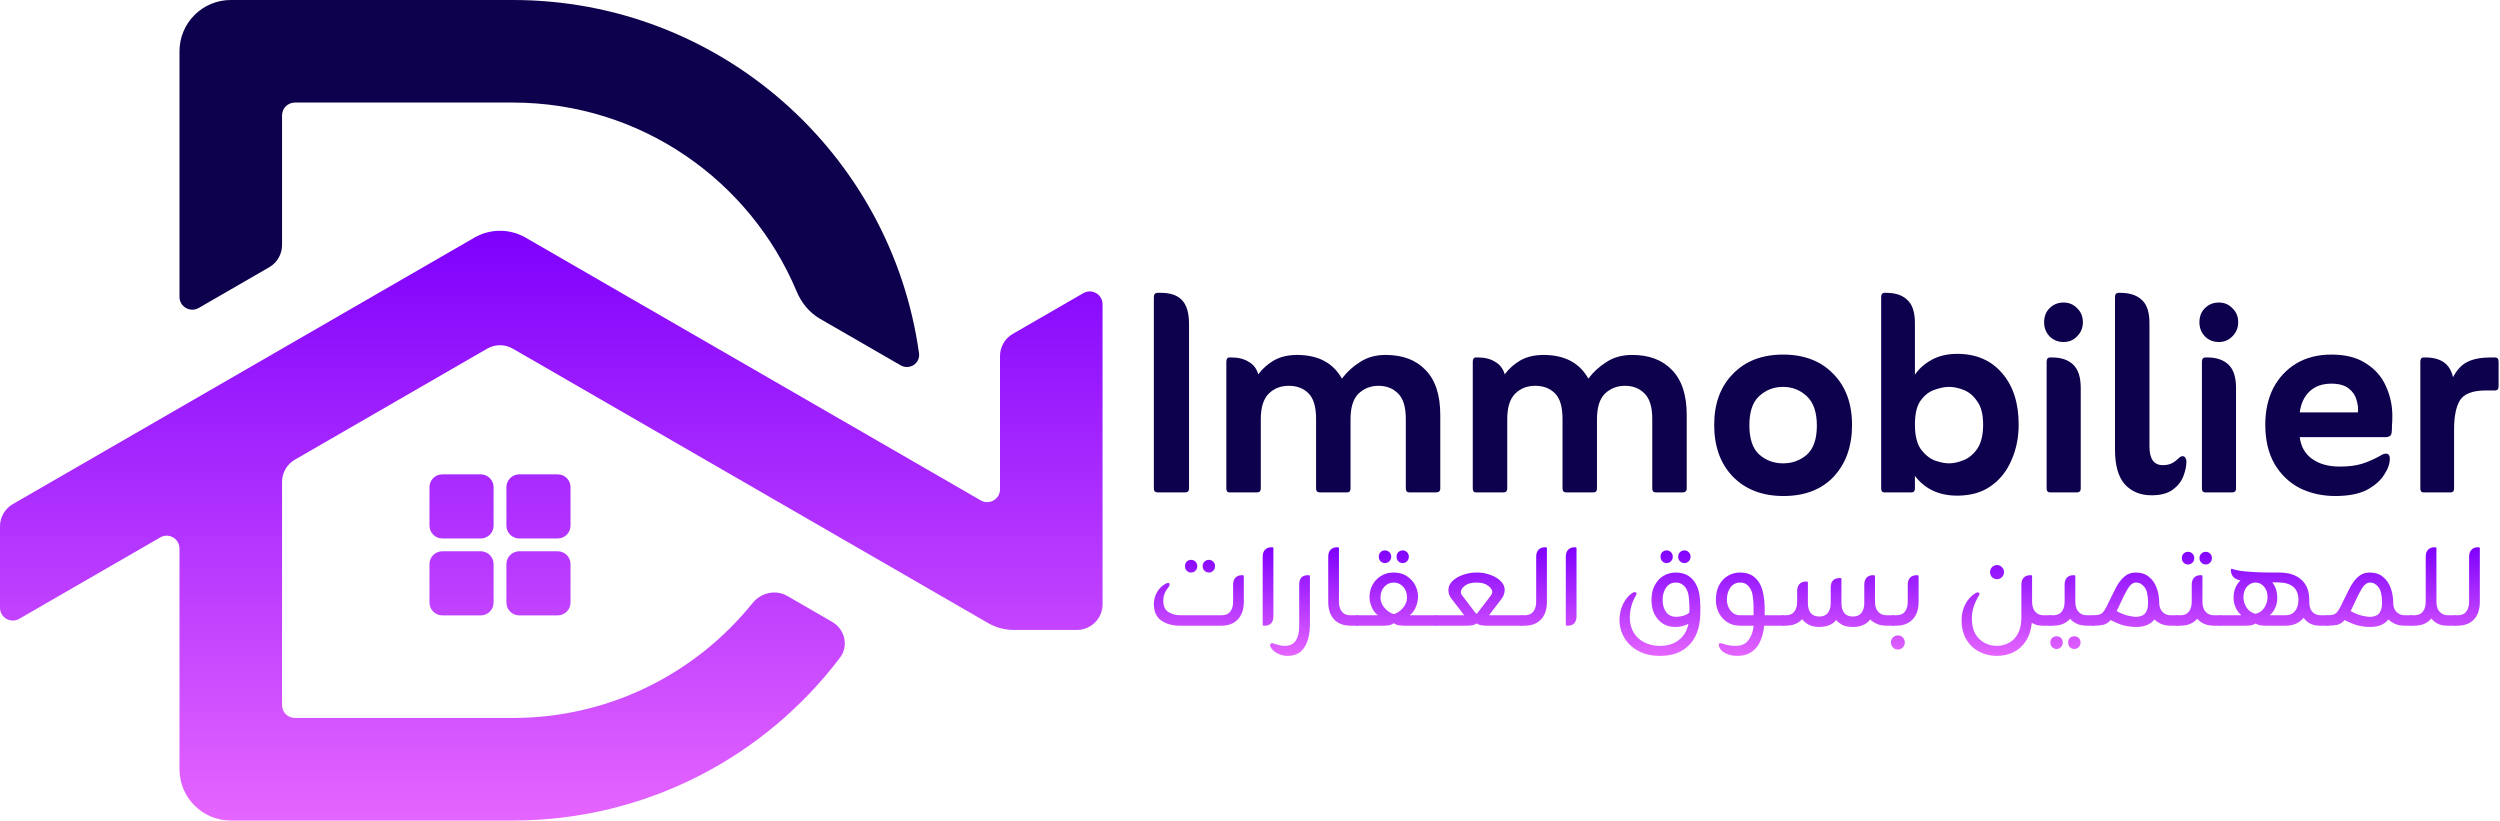 <svg width="390" height="128" viewBox="0 0 390 128" fill="none" xmlns="http://www.w3.org/2000/svg">
<path d="M36 0C31.582 0 28 3.582 28 8V46.309C28 47.849 29.667 48.811 31 48.041L42 41.69C43.238 40.975 44 39.655 44 38.226V18C44 16.895 44.895 16 46 16H80C99.934 16 117.019 28.156 124.273 45.456C125.015 47.227 126.253 48.765 127.916 49.725L140.483 56.981C141.878 57.786 143.587 56.695 143.365 55.099C139.032 23.969 112.324 0 80 0H36Z" fill="#0D004C"/>
<path d="M82 37.073C79.525 35.644 76.475 35.644 74 37.073L2 78.64C0.762 79.355 0 80.675 0 82.104V94.805C0 96.345 1.667 97.307 3 96.537L25 83.836C26.333 83.066 28 84.028 28 85.568V120C28 124.418 31.582 128 36 128H80C100.848 128 119.357 118.025 131.041 102.594C132.43 100.76 131.808 98.161 129.816 97.01L122.811 92.966C121.002 91.921 118.707 92.457 117.397 94.084C108.599 105.008 95.118 112 80 112H46C44.895 112 44 111.105 44 110V75.175C44 73.746 44.762 72.425 46 71.71L76 54.391C77.238 53.676 78.762 53.676 80 54.391L154.144 97.198C155.36 97.9 156.739 98.269 158.144 98.269H168C170.209 98.269 172 96.479 172 94.269V47.464C172 45.924 170.333 44.962 169 45.732L158 52.082C156.762 52.796 156 54.117 156 55.546V76.331C156 77.871 154.333 78.833 153 78.063L82 37.073Z" fill="url(#paint0_linear_61_252)"/>
<path d="M69 74C67.895 74 67 74.895 67 76V82C67 83.105 67.895 84 69 84H75C76.105 84 77 83.105 77 82V76C77 74.895 76.105 74 75 74H69ZM81 74C79.895 74 79 74.895 79 76V82C79 83.105 79.895 84 81 84H87C88.105 84 89 83.105 89 82V76C89 74.895 88.105 74 87 74H81ZM69 86C67.895 86 67 86.895 67 88V94C67 95.105 67.895 96 69 96H75C76.105 96 77 95.105 77 94V88C77 86.895 76.105 86 75 86H69ZM81 86C79.895 86 79 86.895 79 88V94C79 95.105 79.895 96 81 96H87C88.105 96 89 95.105 89 94V88C89 86.895 88.105 86 87 86H81Z" fill="url(#paint1_linear_61_252)"/>
<path d="M180.616 76.818C180.205 76.818 180 76.612 180 76.202V46.354C180 45.906 180.205 45.682 180.616 45.682H181.12C182.576 45.682 183.659 46.055 184.368 46.802C185.115 47.548 185.488 48.799 185.488 50.554V76.202C185.488 76.612 185.283 76.818 184.872 76.818H180.616Z" fill="#0D004C"/>
<path d="M196.291 58.394C196.963 57.498 197.785 56.77 198.755 56.21C199.763 55.65 200.958 55.37 202.339 55.37C205.625 55.37 207.958 56.602 209.339 59.066C210.086 58.058 211.019 57.199 212.139 56.49C213.259 55.743 214.603 55.37 216.171 55.37C218.822 55.37 220.894 56.154 222.387 57.722C223.918 59.29 224.683 61.623 224.683 64.722V76.202C224.683 76.612 224.459 76.818 224.011 76.818H219.867C219.494 76.818 219.307 76.612 219.307 76.202V65.338C219.307 63.471 218.897 62.146 218.075 61.362C217.291 60.578 216.283 60.186 215.051 60.186C213.819 60.186 212.774 60.596 211.915 61.418C211.094 62.239 210.683 63.564 210.683 65.394V76.202C210.683 76.612 210.497 76.818 210.123 76.818H205.923C205.513 76.818 205.307 76.612 205.307 76.202V65.338C205.307 63.471 204.915 62.146 204.131 61.362C203.347 60.578 202.321 60.186 201.051 60.186C199.782 60.186 198.737 60.596 197.915 61.418C197.094 62.239 196.683 63.564 196.683 65.394V76.202C196.683 76.612 196.478 76.818 196.067 76.818H191.811C191.475 76.818 191.307 76.612 191.307 76.202V56.434C191.307 55.986 191.475 55.762 191.811 55.762H192.091C193.174 55.762 194.07 55.986 194.779 56.434C195.526 56.844 196.03 57.498 196.291 58.394Z" fill="#0D004C"/>
<path d="M234.736 58.394C235.409 57.498 236.23 56.77 237.201 56.21C238.208 55.65 239.403 55.37 240.785 55.37C244.07 55.37 246.403 56.602 247.785 59.066C248.531 58.058 249.465 57.199 250.585 56.49C251.705 55.743 253.049 55.37 254.617 55.37C257.267 55.37 259.339 56.154 260.833 57.722C262.363 59.29 263.129 61.623 263.129 64.722V76.202C263.129 76.612 262.905 76.818 262.457 76.818H258.312C257.939 76.818 257.753 76.612 257.753 76.202V65.338C257.753 63.471 257.342 62.146 256.521 61.362C255.736 60.578 254.729 60.186 253.496 60.186C252.264 60.186 251.219 60.596 250.361 61.418C249.539 62.239 249.129 63.564 249.129 65.394V76.202C249.129 76.612 248.942 76.818 248.569 76.818H244.368C243.958 76.818 243.753 76.612 243.753 76.202V65.338C243.753 63.471 243.361 62.146 242.576 61.362C241.792 60.578 240.766 60.186 239.497 60.186C238.227 60.186 237.182 60.596 236.361 61.418C235.539 62.239 235.129 63.564 235.129 65.394V76.202C235.129 76.612 234.923 76.818 234.513 76.818H230.257C229.921 76.818 229.752 76.612 229.752 76.202V56.434C229.752 55.986 229.921 55.762 230.257 55.762H230.536C231.619 55.762 232.515 55.986 233.224 56.434C233.971 56.844 234.475 57.498 234.736 58.394Z" fill="#0D004C"/>
<path d="M278.222 77.378C274.936 77.378 272.304 76.37 270.326 74.354C268.384 72.338 267.414 69.65 267.414 66.29C267.414 62.967 268.384 60.316 270.326 58.338C272.267 56.322 274.88 55.314 278.166 55.314C281.451 55.314 284.064 56.322 286.006 58.338C287.947 60.316 288.918 62.967 288.918 66.29C288.918 69.612 287.966 72.3 286.062 74.354C284.158 76.37 281.544 77.378 278.222 77.378ZM278.166 72.282C279.584 72.282 280.816 71.834 281.862 70.938C282.907 70.004 283.43 68.492 283.43 66.402C283.43 64.311 282.907 62.78 281.862 61.81C280.816 60.839 279.584 60.354 278.166 60.354C276.71 60.354 275.459 60.839 274.414 61.81C273.406 62.743 272.902 64.255 272.902 66.346C272.902 68.436 273.406 69.948 274.414 70.882C275.459 71.815 276.71 72.282 278.166 72.282Z" fill="#0D004C"/>
<path d="M298.727 74.242V76.202C298.727 76.612 298.541 76.818 298.167 76.818H293.967C293.631 76.818 293.463 76.612 293.463 76.202V46.354C293.463 45.906 293.631 45.682 293.967 45.682H294.247C295.703 45.682 296.805 46.055 297.551 46.802C298.335 47.511 298.727 48.706 298.727 50.386V58.45C299.362 57.516 300.221 56.751 301.303 56.154C302.423 55.519 303.767 55.202 305.335 55.202C308.285 55.202 310.618 56.21 312.335 58.226C314.053 60.204 314.911 62.874 314.911 66.234C314.911 68.25 314.538 70.098 313.791 71.778C313.082 73.458 312.018 74.802 310.599 75.81C309.181 76.818 307.426 77.322 305.335 77.322C302.498 77.322 300.295 76.295 298.727 74.242ZM304.047 72.282C304.757 72.282 305.522 72.114 306.343 71.778C307.165 71.442 307.874 70.844 308.471 69.986C309.069 69.09 309.367 67.839 309.367 66.234C309.367 64.666 309.069 63.471 308.471 62.65C307.911 61.791 307.221 61.194 306.399 60.858C305.578 60.522 304.794 60.354 304.047 60.354C303.375 60.354 302.629 60.503 301.807 60.802C300.986 61.063 300.258 61.623 299.623 62.482C299.026 63.303 298.727 64.554 298.727 66.234C298.727 67.876 299.026 69.146 299.623 70.042C300.258 70.9 300.986 71.498 301.807 71.834C302.666 72.132 303.413 72.282 304.047 72.282Z" fill="#0D004C"/>
<path d="M318.883 50.274C318.883 49.378 319.163 48.65 319.723 48.09C320.32 47.492 321.048 47.194 321.907 47.194C322.765 47.194 323.475 47.492 324.035 48.09C324.632 48.65 324.931 49.378 324.931 50.274C324.931 51.132 324.632 51.86 324.035 52.458C323.475 53.055 322.765 53.354 321.907 53.354C321.048 53.354 320.32 53.055 319.723 52.458C319.163 51.86 318.883 51.132 318.883 50.274ZM319.835 76.818C319.461 76.818 319.275 76.612 319.275 76.202V56.434C319.275 55.986 319.461 55.762 319.835 55.762H320.115C321.533 55.762 322.635 56.135 323.419 56.882C324.203 57.628 324.595 58.842 324.595 60.522V76.202C324.595 76.612 324.389 76.818 323.979 76.818H319.835Z" fill="#0D004C"/>
<path d="M339.908 71.442C339.983 71.404 340.057 71.348 340.132 71.274C340.244 71.199 340.356 71.162 340.468 71.162C340.692 71.162 340.841 71.255 340.916 71.442C341.028 71.591 341.084 71.759 341.084 71.946C341.084 72.692 340.916 73.495 340.58 74.354C340.244 75.175 339.684 75.866 338.9 76.426C338.116 76.986 337.033 77.266 335.652 77.266C333.897 77.266 332.497 76.687 331.452 75.53C330.444 74.372 329.94 72.58 329.94 70.154V46.354C329.94 45.906 330.127 45.682 330.5 45.682H330.78C332.236 45.682 333.356 46.055 334.14 46.802C334.924 47.511 335.316 48.706 335.316 50.386V69.65C335.316 71.591 336.007 72.562 337.388 72.562C337.948 72.562 338.415 72.468 338.788 72.282C339.161 72.095 339.535 71.815 339.908 71.442Z" fill="#0D004C"/>
<path d="M343.109 50.274C343.109 49.378 343.389 48.65 343.949 48.09C344.547 47.492 345.275 47.194 346.133 47.194C346.992 47.194 347.701 47.492 348.261 48.09C348.859 48.65 349.157 49.378 349.157 50.274C349.157 51.132 348.859 51.86 348.261 52.458C347.701 53.055 346.992 53.354 346.133 53.354C345.275 53.354 344.547 53.055 343.949 52.458C343.389 51.86 343.109 51.132 343.109 50.274ZM344.061 76.818C343.688 76.818 343.501 76.612 343.501 76.202V56.434C343.501 55.986 343.688 55.762 344.061 55.762H344.341C345.76 55.762 346.861 56.135 347.645 56.882C348.429 57.628 348.821 58.842 348.821 60.522V76.202C348.821 76.612 348.616 76.818 348.205 76.818H344.061Z" fill="#0D004C"/>
<path d="M358.759 68.194C358.945 69.687 359.599 70.826 360.719 71.61C361.839 72.394 363.257 72.786 364.975 72.786C366.393 72.786 367.569 72.636 368.503 72.338C369.436 72.039 370.369 71.628 371.303 71.106C371.639 70.882 371.937 70.77 372.199 70.77C372.609 70.77 372.815 71.031 372.815 71.554C372.815 72.338 372.516 73.178 371.919 74.074C371.359 74.97 370.463 75.754 369.231 76.426C367.999 77.06 366.356 77.378 364.303 77.378C362.287 77.378 360.439 76.967 358.759 76.146C357.116 75.287 355.809 74.036 354.839 72.394C353.868 70.714 353.383 68.66 353.383 66.234C353.383 64.106 353.793 62.22 354.615 60.578C355.473 58.935 356.668 57.647 358.199 56.714C359.767 55.78 361.596 55.314 363.687 55.314C365.927 55.314 367.737 55.78 369.119 56.714C370.537 57.61 371.564 58.786 372.199 60.242C372.871 61.698 373.207 63.247 373.207 64.89C373.207 65.45 373.188 65.954 373.151 66.402C373.151 66.812 373.132 67.167 373.095 67.466C373.057 67.951 372.74 68.194 372.143 68.194H358.759ZM358.759 64.33H367.831C367.905 63.695 367.831 63.042 367.607 62.37C367.42 61.66 367.009 61.063 366.375 60.578C365.74 60.092 364.844 59.85 363.687 59.85C362.268 59.85 361.129 60.26 360.271 61.082C359.449 61.866 358.945 62.948 358.759 64.33Z" fill="#0D004C"/>
<path d="M382.669 58.842C383.303 57.647 384.069 56.844 384.965 56.434C385.861 55.986 387.074 55.762 388.605 55.762H389.221C389.594 55.762 389.781 55.986 389.781 56.434V60.242C389.781 60.69 389.594 60.914 389.221 60.914H387.765C385.711 60.914 384.367 61.436 383.733 62.482C383.135 63.49 382.837 64.983 382.837 66.962V76.202C382.837 76.612 382.65 76.818 382.277 76.818H378.077C377.741 76.818 377.573 76.612 377.573 76.202V56.434C377.573 55.986 377.741 55.762 378.077 55.762H378.357C380.783 55.762 382.221 56.788 382.669 58.842Z" fill="#0D004C"/>
<path d="M185.808 89.316C185.529 89.316 185.302 89.22 185.126 89.03C184.95 88.839 184.862 88.604 184.862 88.326C184.862 88.032 184.95 87.798 185.126 87.622C185.302 87.431 185.529 87.336 185.808 87.336C186.087 87.336 186.314 87.431 186.49 87.622C186.681 87.798 186.776 88.032 186.776 88.326C186.776 88.604 186.681 88.839 186.49 89.03C186.314 89.22 186.087 89.316 185.808 89.316ZM188.602 89.316C188.323 89.316 188.089 89.22 187.898 89.03C187.707 88.839 187.612 88.604 187.612 88.326C187.612 88.032 187.707 87.798 187.898 87.622C188.089 87.431 188.323 87.336 188.602 87.336C188.866 87.336 189.086 87.431 189.262 87.622C189.453 87.798 189.548 88.032 189.548 88.326C189.548 88.604 189.453 88.839 189.262 89.03C189.086 89.22 188.866 89.316 188.602 89.316ZM184.158 95.982H190.604C191.191 95.982 191.631 95.791 191.924 95.41C192.217 95.014 192.364 94.508 192.364 93.892V91.208C192.364 90.738 192.481 90.379 192.716 90.13C192.965 89.866 193.295 89.734 193.706 89.734H193.86C193.977 89.734 194.036 89.792 194.036 89.91V93.914C194.036 95.072 193.721 95.982 193.09 96.642C192.474 97.287 191.623 97.61 190.538 97.61H184.092C182.904 97.61 181.921 97.338 181.144 96.796C180.381 96.238 180 95.38 180 94.222C180 93.62 180.154 93.026 180.462 92.44C180.785 91.838 181.247 91.376 181.848 91.054C181.995 90.98 182.119 90.944 182.222 90.944C182.383 90.944 182.464 91.024 182.464 91.186C182.464 91.303 182.427 91.406 182.354 91.494C182.031 91.904 181.804 92.278 181.672 92.616C181.54 92.938 181.474 93.305 181.474 93.716C181.474 94.552 181.738 95.138 182.266 95.476C182.794 95.813 183.425 95.982 184.158 95.982Z" fill="url(#paint2_linear_61_252)"/>
<path d="M197.308 97.61H197.154C197.037 97.61 196.978 97.551 196.978 97.434V86.874C196.978 86.39 197.096 86.023 197.33 85.774C197.58 85.51 197.91 85.378 198.32 85.378H198.474C198.592 85.378 198.65 85.436 198.65 85.554V96.114C198.65 96.598 198.533 96.972 198.298 97.236C198.064 97.485 197.734 97.61 197.308 97.61Z" fill="url(#paint3_linear_61_252)"/>
<path d="M200.476 100.756C201.253 100.741 201.811 100.462 202.148 99.92C202.5 99.377 202.676 98.636 202.676 97.698V91.208C202.676 90.225 203.116 89.734 203.996 89.734H204.15C204.282 89.734 204.348 89.792 204.348 89.91V97.324C204.348 98.864 204.062 100.081 203.49 100.976C202.918 101.885 202.009 102.332 200.762 102.318C200.219 102.303 199.706 102.164 199.222 101.9C198.723 101.636 198.379 101.291 198.188 100.866C198.115 100.704 198.115 100.572 198.188 100.47C198.247 100.382 198.327 100.338 198.43 100.338C198.489 100.338 198.547 100.345 198.606 100.36C198.665 100.389 198.716 100.411 198.76 100.426C199.083 100.528 199.369 100.609 199.618 100.668C199.867 100.726 200.153 100.756 200.476 100.756Z" fill="url(#paint4_linear_61_252)"/>
<path d="M211.847 97.61H210.703C209.603 97.61 208.745 97.287 208.129 96.642C207.513 95.982 207.205 95.072 207.205 93.914V86.874C207.205 86.39 207.322 86.023 207.557 85.774C207.806 85.51 208.136 85.378 208.547 85.378H208.701C208.818 85.378 208.877 85.436 208.877 85.554V93.892C208.877 94.508 209.024 95.014 209.317 95.41C209.625 95.791 210.072 95.982 210.659 95.982H211.847V97.61Z" fill="url(#paint5_linear_61_252)"/>
<path d="M216.039 87.842C215.775 87.842 215.548 87.746 215.357 87.556C215.181 87.365 215.093 87.13 215.093 86.852C215.093 86.558 215.181 86.324 215.357 86.148C215.548 85.957 215.775 85.862 216.039 85.862C216.318 85.862 216.552 85.957 216.743 86.148C216.934 86.324 217.029 86.558 217.029 86.852C217.029 87.13 216.934 87.365 216.743 87.556C216.552 87.746 216.318 87.842 216.039 87.842ZM218.833 87.842C218.554 87.842 218.32 87.746 218.129 87.556C217.953 87.365 217.865 87.13 217.865 86.852C217.865 86.558 217.953 86.324 218.129 86.148C218.32 85.957 218.554 85.862 218.833 85.862C219.097 85.862 219.317 85.957 219.493 86.148C219.684 86.324 219.779 86.558 219.779 86.852C219.779 87.13 219.684 87.365 219.493 87.556C219.317 87.746 219.097 87.842 218.833 87.842ZM219.911 95.982H224.091V97.61H219.075C218.796 97.61 218.503 97.588 218.195 97.544C217.887 97.485 217.63 97.375 217.425 97.214C217.234 97.375 216.985 97.485 216.677 97.544C216.384 97.588 216.09 97.61 215.797 97.61H211.573V95.982H214.939C214.528 95.659 214.213 95.241 213.993 94.728C213.773 94.2 213.656 93.686 213.641 93.188C213.641 92.513 213.788 91.882 214.081 91.296C214.389 90.709 214.829 90.232 215.401 89.866C215.973 89.499 216.648 89.316 217.425 89.316C218.217 89.316 218.892 89.499 219.449 89.866C220.021 90.232 220.461 90.709 220.769 91.296C221.077 91.882 221.224 92.513 221.209 93.188C221.194 93.686 221.077 94.2 220.857 94.728C220.652 95.241 220.336 95.659 219.911 95.982ZM217.425 95.806C217.982 95.644 218.466 95.314 218.877 94.816C219.302 94.317 219.508 93.774 219.493 93.188C219.478 92.484 219.273 91.926 218.877 91.516C218.481 91.09 217.997 90.878 217.425 90.878C216.853 90.878 216.369 91.09 215.973 91.516C215.577 91.926 215.372 92.484 215.357 93.188C215.342 93.774 215.548 94.317 215.973 94.816C216.398 95.314 216.882 95.644 217.425 95.806Z" fill="url(#paint6_linear_61_252)"/>
<path d="M228.835 97.61H223.841V95.982H228.417L226.415 93.386C226.253 93.18 226.136 92.968 226.063 92.748C225.989 92.528 225.953 92.322 225.953 92.132C225.938 91.56 226.143 91.068 226.569 90.658C226.994 90.232 227.551 89.902 228.241 89.668C228.93 89.433 229.634 89.316 230.353 89.316C231.071 89.301 231.768 89.418 232.443 89.668C233.132 89.902 233.689 90.232 234.115 90.658C234.555 91.083 234.76 91.574 234.731 92.132C234.716 92.322 234.672 92.528 234.599 92.748C234.54 92.968 234.43 93.18 234.269 93.386L232.289 95.982H237.503V97.61H231.827C231.181 97.61 230.69 97.492 230.353 97.258C230.162 97.404 229.935 97.5 229.671 97.544C229.407 97.588 229.128 97.61 228.835 97.61ZM228.307 93.166L230.199 95.652C230.301 95.754 230.389 95.754 230.463 95.652L232.377 93.166C232.465 93.048 232.553 92.924 232.641 92.792C232.743 92.645 232.795 92.498 232.795 92.352C232.795 92.029 232.582 91.706 232.157 91.384C231.731 91.046 231.13 90.878 230.353 90.878C229.546 90.878 228.93 91.046 228.505 91.384C228.094 91.706 227.889 92.029 227.889 92.352C227.889 92.498 227.933 92.645 228.021 92.792C228.123 92.924 228.219 93.048 228.307 93.166Z" fill="url(#paint7_linear_61_252)"/>
<path d="M237.84 97.61H237.268V95.982H237.884C238.471 95.982 238.911 95.791 239.204 95.41C239.498 95.014 239.644 94.508 239.644 93.892V86.874C239.644 86.39 239.762 86.023 239.996 85.774C240.246 85.51 240.576 85.378 240.986 85.378H241.14C241.258 85.378 241.316 85.436 241.316 85.554V93.914C241.316 95.072 241.008 95.982 240.392 96.642C239.776 97.287 238.926 97.61 237.84 97.61Z" fill="url(#paint8_linear_61_252)"/>
<path d="M244.595 97.61H244.441C244.324 97.61 244.265 97.551 244.265 97.434V86.874C244.265 86.39 244.383 86.023 244.617 85.774C244.867 85.51 245.197 85.378 245.607 85.378H245.761C245.879 85.378 245.937 85.436 245.937 85.554V96.114C245.937 96.598 245.82 96.972 245.585 97.236C245.351 97.485 245.021 97.61 244.595 97.61Z" fill="url(#paint9_linear_61_252)"/>
<path d="M259.987 87.842C259.723 87.842 259.496 87.746 259.305 87.556C259.129 87.365 259.041 87.13 259.041 86.852C259.041 86.558 259.129 86.324 259.305 86.148C259.496 85.957 259.723 85.862 259.987 85.862C260.266 85.862 260.493 85.957 260.669 86.148C260.86 86.324 260.955 86.558 260.955 86.852C260.955 87.13 260.86 87.365 260.669 87.556C260.493 87.746 260.266 87.842 259.987 87.842ZM262.781 87.842C262.503 87.842 262.268 87.746 262.077 87.556C261.887 87.365 261.791 87.13 261.791 86.852C261.791 86.558 261.887 86.324 262.077 86.148C262.268 85.957 262.503 85.862 262.781 85.862C263.045 85.862 263.265 85.957 263.441 86.148C263.632 86.324 263.727 86.558 263.727 86.852C263.727 87.13 263.632 87.365 263.441 87.556C263.265 87.746 263.045 87.842 262.781 87.842ZM264.761 91.538C264.996 92.066 265.143 92.733 265.201 93.54C265.26 94.332 265.275 95.087 265.245 95.806C265.187 97.918 264.6 99.531 263.485 100.646C262.385 101.775 260.867 102.332 258.931 102.318C257.611 102.318 256.482 102.054 255.543 101.526C254.605 101.012 253.886 100.33 253.387 99.48C252.889 98.629 252.639 97.705 252.639 96.708C252.654 95.769 252.845 94.933 253.211 94.2C253.593 93.452 254.077 92.88 254.663 92.484C254.81 92.41 254.935 92.374 255.037 92.374C255.213 92.374 255.301 92.454 255.301 92.616C255.301 92.66 255.287 92.711 255.257 92.77C255.243 92.814 255.221 92.858 255.191 92.902C254.854 93.488 254.612 94.075 254.465 94.662C254.319 95.248 254.245 95.82 254.245 96.378C254.26 97.287 254.473 98.072 254.883 98.732C255.294 99.392 255.851 99.89 256.555 100.228C257.259 100.58 258.051 100.756 258.931 100.756C260.134 100.756 261.117 100.455 261.879 99.854C262.657 99.267 263.163 98.424 263.397 97.324C263.06 97.485 262.715 97.61 262.363 97.698C262.026 97.786 261.674 97.822 261.307 97.808C260.574 97.808 259.929 97.624 259.371 97.258C258.814 96.891 258.381 96.392 258.073 95.762C257.78 95.131 257.633 94.412 257.633 93.606C257.633 92.711 257.802 91.948 258.139 91.318C258.477 90.672 258.924 90.181 259.481 89.844C260.053 89.492 260.691 89.316 261.395 89.316C262.261 89.316 262.965 89.514 263.507 89.91C264.065 90.306 264.483 90.848 264.761 91.538ZM259.371 93.562C259.371 94.354 259.555 94.999 259.921 95.498C260.303 95.982 260.816 96.224 261.461 96.224C261.843 96.224 262.209 96.172 262.561 96.07C262.928 95.967 263.251 95.806 263.529 95.586C263.529 95.512 263.529 95.432 263.529 95.344C263.544 95.241 263.551 95.138 263.551 95.036C263.551 94.552 263.529 94.031 263.485 93.474C263.441 92.902 263.346 92.454 263.199 92.132C263.038 91.75 262.811 91.45 262.517 91.23C262.224 90.995 261.857 90.878 261.417 90.878C260.787 90.878 260.288 91.134 259.921 91.648C259.555 92.161 259.371 92.799 259.371 93.562Z" fill="url(#paint10_linear_61_252)"/>
<path d="M275.29 95.982H278.238V97.61H275.202C275.158 98.108 275.077 98.585 274.96 99.04C274.842 99.494 274.674 99.927 274.454 100.338C274.131 100.968 273.669 101.46 273.068 101.812C272.481 102.164 271.777 102.332 270.956 102.318C270.281 102.318 269.665 102.171 269.108 101.878C268.55 101.584 268.228 101.181 268.14 100.668C268.11 100.448 268.198 100.338 268.404 100.338C268.462 100.338 268.514 100.345 268.558 100.36C268.616 100.374 268.66 100.389 268.69 100.404C268.998 100.506 269.298 100.587 269.592 100.646C269.885 100.719 270.303 100.756 270.846 100.756C271.711 100.741 272.356 100.433 272.782 99.832C273.222 99.245 273.486 98.504 273.574 97.61H271.44C270.706 97.61 270.054 97.434 269.482 97.082C268.924 96.73 268.484 96.253 268.162 95.652C267.839 95.036 267.678 94.354 267.678 93.606C267.678 92.711 267.839 91.948 268.162 91.318C268.499 90.672 268.954 90.181 269.526 89.844C270.098 89.492 270.736 89.316 271.44 89.316C272.305 89.316 273.002 89.514 273.53 89.91C274.072 90.306 274.483 90.848 274.762 91.538C274.923 91.948 275.048 92.432 275.136 92.99C275.224 93.547 275.275 94.119 275.29 94.706V95.982ZM271.462 95.982H273.552C273.566 95.571 273.566 95.124 273.552 94.64C273.552 94.156 273.522 93.694 273.464 93.254C273.42 92.799 273.332 92.425 273.2 92.132C273.038 91.75 272.818 91.45 272.54 91.23C272.261 90.995 271.902 90.878 271.462 90.878C270.831 90.878 270.325 91.134 269.944 91.648C269.577 92.161 269.394 92.799 269.394 93.562C269.394 93.958 269.474 94.339 269.636 94.706C269.797 95.072 270.032 95.38 270.34 95.63C270.648 95.864 271.022 95.982 271.462 95.982Z" fill="url(#paint11_linear_61_252)"/>
<path d="M294.283 95.982H295.471V97.61H294.327C293.755 97.61 293.257 97.522 292.831 97.346C292.406 97.155 292.047 96.92 291.753 96.642C291.137 97.434 290.228 97.822 289.025 97.808C288.409 97.808 287.896 97.712 287.485 97.522C287.075 97.316 286.73 97.052 286.451 96.73C285.865 97.448 284.97 97.808 283.767 97.808C283.166 97.808 282.645 97.698 282.205 97.478C281.78 97.243 281.421 96.95 281.127 96.598C280.526 97.272 279.668 97.61 278.553 97.61H277.981V95.982H278.597C279.184 95.982 279.624 95.791 279.917 95.41C280.211 95.014 280.357 94.508 280.357 93.892V92.198C280.357 91.728 280.475 91.369 280.709 91.12C280.959 90.856 281.289 90.724 281.699 90.724H281.853C281.971 90.724 282.029 90.782 282.029 90.9V94.112C282.029 94.742 282.176 95.248 282.469 95.63C282.777 95.996 283.225 96.18 283.811 96.18C284.398 96.18 284.838 95.996 285.131 95.63C285.439 95.248 285.593 94.742 285.593 94.112V91.648C285.593 91.164 285.711 90.797 285.945 90.548C286.195 90.298 286.525 90.174 286.935 90.174H287.089C287.207 90.174 287.265 90.225 287.265 90.328V94.112C287.265 94.742 287.412 95.248 287.705 95.63C288.013 95.996 288.461 96.18 289.047 96.18C289.634 96.18 290.074 95.996 290.367 95.63C290.675 95.248 290.829 94.742 290.829 94.112V91.208C290.829 90.738 290.947 90.379 291.181 90.13C291.416 89.866 291.739 89.734 292.149 89.734H292.303C292.435 89.734 292.501 89.792 292.501 89.91V93.914C292.516 94.618 292.692 95.138 293.029 95.476C293.367 95.813 293.785 95.982 294.283 95.982Z" fill="url(#paint12_linear_61_252)"/>
<path d="M295.805 97.61H295.233V95.982H295.849C296.436 95.982 296.876 95.791 297.169 95.41C297.463 95.014 297.609 94.508 297.609 93.892V91.208C297.609 90.738 297.727 90.379 297.961 90.13C298.211 89.866 298.541 89.734 298.951 89.734H299.105C299.237 89.734 299.303 89.792 299.303 89.91V93.914C299.303 95.072 298.988 95.982 298.357 96.642C297.741 97.287 296.891 97.61 295.805 97.61ZM296.069 99.128C296.377 99.128 296.634 99.23 296.839 99.436C297.045 99.656 297.147 99.92 297.147 100.228C297.147 100.536 297.045 100.792 296.839 100.998C296.634 101.218 296.377 101.328 296.069 101.328C295.776 101.328 295.519 101.218 295.299 100.998C295.094 100.792 294.991 100.536 294.991 100.228C294.991 99.92 295.094 99.656 295.299 99.436C295.519 99.23 295.776 99.128 296.069 99.128Z" fill="url(#paint13_linear_61_252)"/>
<path d="M311.55 90.35C311.242 90.35 310.978 90.247 310.758 90.042C310.553 89.822 310.45 89.558 310.45 89.25C310.45 88.942 310.553 88.685 310.758 88.48C310.978 88.26 311.242 88.15 311.55 88.15C311.844 88.15 312.093 88.26 312.298 88.48C312.518 88.685 312.628 88.942 312.628 89.25C312.628 89.558 312.518 89.822 312.298 90.042C312.093 90.247 311.844 90.35 311.55 90.35ZM318.788 95.982H319.976V97.61H318.678C318.341 97.61 318.026 97.573 317.732 97.5C317.454 97.412 317.197 97.302 316.962 97.17C316.845 98.314 316.53 99.267 316.016 100.03C315.518 100.792 314.88 101.364 314.102 101.746C313.325 102.127 312.452 102.318 311.484 102.318C310.472 102.318 309.548 102.09 308.712 101.636C307.876 101.196 307.216 100.558 306.732 99.722C306.248 98.9 306.006 97.91 306.006 96.752C306.006 95.813 306.212 94.962 306.622 94.2C307.048 93.437 307.576 92.872 308.206 92.506C308.324 92.447 308.426 92.418 308.514 92.418C308.705 92.418 308.8 92.506 308.8 92.682C308.8 92.74 308.764 92.821 308.69 92.924C308.353 93.481 308.089 94.053 307.898 94.64C307.708 95.226 307.612 95.813 307.612 96.4C307.598 97.397 307.774 98.218 308.14 98.864C308.522 99.509 309.006 99.986 309.592 100.294C310.194 100.602 310.824 100.756 311.484 100.756C312.188 100.756 312.834 100.594 313.42 100.272C314.007 99.964 314.469 99.48 314.806 98.82C315.158 98.16 315.334 97.331 315.334 96.334V91.208C315.334 90.738 315.452 90.379 315.686 90.13C315.936 89.866 316.266 89.734 316.676 89.734H316.83C316.948 89.734 317.006 89.785 317.006 89.888V93.914C317.021 94.618 317.197 95.138 317.534 95.476C317.872 95.813 318.29 95.982 318.788 95.982Z" fill="url(#paint14_linear_61_252)"/>
<path d="M325.534 95.982H326.722V97.61H325.578C324.991 97.61 324.471 97.514 324.016 97.324C323.576 97.118 323.217 96.854 322.938 96.532C322.307 97.25 321.42 97.61 320.276 97.61H319.704V95.982H320.32C320.907 95.982 321.347 95.791 321.64 95.41C321.933 95.014 322.08 94.508 322.08 93.892V91.208C322.08 90.738 322.197 90.379 322.432 90.13C322.681 89.866 323.011 89.734 323.422 89.734H323.576C323.693 89.734 323.752 89.792 323.752 89.91V93.914C323.767 94.618 323.943 95.138 324.28 95.476C324.617 95.813 325.035 95.982 325.534 95.982ZM320.826 99.26C321.105 99.26 321.332 99.348 321.508 99.524C321.699 99.714 321.794 99.949 321.794 100.228C321.794 100.521 321.699 100.763 321.508 100.954C321.332 101.144 321.105 101.24 320.826 101.24C320.547 101.24 320.313 101.144 320.122 100.954C319.946 100.763 319.858 100.521 319.858 100.228C319.858 99.949 319.946 99.714 320.122 99.524C320.313 99.348 320.547 99.26 320.826 99.26ZM323.598 99.26C323.877 99.26 324.104 99.348 324.28 99.524C324.471 99.714 324.566 99.949 324.566 100.228C324.566 100.521 324.471 100.763 324.28 100.954C324.104 101.144 323.877 101.24 323.598 101.24C323.319 101.24 323.085 101.144 322.894 100.954C322.718 100.763 322.63 100.521 322.63 100.228C322.63 99.949 322.718 99.714 322.894 99.524C323.085 99.348 323.319 99.26 323.598 99.26Z" fill="url(#paint15_linear_61_252)"/>
<path d="M338.594 95.982H339.804V97.61H338.66C338.088 97.61 337.589 97.522 337.164 97.346C336.738 97.155 336.379 96.92 336.086 96.642C335.778 97.038 335.382 97.331 334.898 97.522C334.428 97.712 333.893 97.808 333.292 97.808C332.573 97.808 331.884 97.72 331.224 97.544C330.578 97.353 329.926 97.082 329.266 96.73C328.899 97.14 328.503 97.39 328.078 97.478C327.652 97.566 327.183 97.61 326.67 97.61H326.472V95.982H326.648C327.044 95.982 327.359 95.938 327.594 95.85C327.843 95.747 328.07 95.542 328.276 95.234C328.496 94.911 328.745 94.434 329.024 93.804C329.39 93.041 329.75 92.322 330.102 91.648C330.468 90.958 330.894 90.401 331.378 89.976C331.862 89.536 332.456 89.316 333.16 89.316C334.025 89.316 334.722 89.543 335.25 89.998C335.792 90.438 336.188 91.01 336.438 91.714C336.702 92.418 336.834 93.158 336.834 93.936V94.002C336.848 94.676 337.032 95.175 337.384 95.498C337.736 95.82 338.139 95.982 338.594 95.982ZM333.358 96.224C333.651 96.209 333.93 96.143 334.194 96.026C334.458 95.908 334.67 95.696 334.832 95.388C335.008 95.065 335.096 94.603 335.096 94.002C335.096 92.872 334.912 92.073 334.546 91.604C334.179 91.12 333.739 90.878 333.226 90.878C332.756 90.878 332.324 91.2 331.928 91.846C331.546 92.491 331.143 93.29 330.718 94.244C330.615 94.478 330.52 94.684 330.432 94.86C330.344 95.036 330.263 95.19 330.19 95.322C330.82 95.674 331.414 95.916 331.972 96.048C332.529 96.18 332.991 96.238 333.358 96.224Z" fill="url(#paint16_linear_61_252)"/>
<path d="M341.316 88.062C341.052 88.062 340.825 87.966 340.634 87.776C340.458 87.585 340.37 87.35 340.37 87.072C340.37 86.778 340.458 86.544 340.634 86.368C340.825 86.177 341.052 86.082 341.316 86.082C341.595 86.082 341.829 86.177 342.02 86.368C342.211 86.544 342.306 86.778 342.306 87.072C342.306 87.35 342.211 87.585 342.02 87.776C341.829 87.966 341.595 88.062 341.316 88.062ZM344.11 88.062C343.831 88.062 343.597 87.966 343.406 87.776C343.215 87.585 343.12 87.35 343.12 87.072C343.12 86.778 343.215 86.544 343.406 86.368C343.597 86.177 343.831 86.082 344.11 86.082C344.374 86.082 344.594 86.177 344.77 86.368C344.961 86.544 345.056 86.778 345.056 87.072C345.056 87.35 344.961 87.585 344.77 87.776C344.594 87.966 344.374 88.062 344.11 88.062ZM345.364 95.982H346.552V97.61H345.408C344.821 97.61 344.301 97.514 343.846 97.324C343.406 97.118 343.047 96.854 342.768 96.532C342.137 97.25 341.25 97.61 340.106 97.61H339.534V95.982H340.15C340.737 95.982 341.177 95.791 341.47 95.41C341.763 95.014 341.91 94.508 341.91 93.892V91.208C341.91 90.738 342.027 90.379 342.262 90.13C342.511 89.866 342.841 89.734 343.252 89.734H343.406C343.523 89.734 343.582 89.792 343.582 89.91V93.914C343.597 94.618 343.773 95.138 344.11 95.476C344.447 95.813 344.865 95.982 345.364 95.982Z" fill="url(#paint17_linear_61_252)"/>
<path d="M362.01 95.982H363.22V97.61H361.9C361.313 97.61 360.807 97.5 360.382 97.28C359.956 97.045 359.619 96.744 359.37 96.378C358.68 97.199 357.756 97.61 356.598 97.61H353.43C353.151 97.61 352.865 97.588 352.572 97.544C352.278 97.485 352.044 97.39 351.868 97.258C351.706 97.39 351.479 97.485 351.186 97.544C350.907 97.588 350.621 97.61 350.328 97.61H346.302V95.982H349.646C349.279 95.674 348.986 95.278 348.766 94.794C348.546 94.31 348.436 93.804 348.436 93.276C348.436 92.146 348.795 91.237 349.514 90.548C349.015 90.46 348.641 90.276 348.392 89.998C348.157 89.719 348.032 89.389 348.018 89.008V88.898C348.018 88.839 348.032 88.795 348.062 88.766C348.091 88.722 348.157 88.722 348.26 88.766C348.421 88.81 348.612 88.861 348.832 88.92C349.066 88.978 349.294 89.022 349.514 89.052C349.748 89.081 350.078 89.118 350.504 89.162C350.944 89.206 351.384 89.235 351.824 89.25C352.088 89.264 352.432 89.279 352.858 89.294C353.298 89.294 353.76 89.301 354.244 89.316C354.742 89.316 355.197 89.316 355.608 89.316C357.089 89.33 358.233 89.712 359.04 90.46C359.846 91.193 360.25 92.242 360.25 93.606V93.958C360.25 94.632 360.418 95.138 360.756 95.476C361.093 95.813 361.511 95.982 362.01 95.982ZM354.068 95.982H356.554C357.17 95.982 357.654 95.769 358.006 95.344C358.372 94.904 358.556 94.317 358.556 93.584C358.556 91.824 357.536 90.914 355.498 90.856C355.336 90.856 355.168 90.856 354.992 90.856C354.816 90.841 354.64 90.834 354.464 90.834C354.992 91.494 355.256 92.308 355.256 93.276C355.256 93.804 355.153 94.31 354.948 94.794C354.742 95.278 354.449 95.674 354.068 95.982ZM351.868 90.878C351.354 90.878 350.907 91.09 350.526 91.516C350.159 91.941 349.976 92.498 349.976 93.188C349.976 93.73 350.137 94.258 350.46 94.772C350.782 95.27 351.252 95.6 351.868 95.762C352.484 95.6 352.946 95.27 353.254 94.772C353.576 94.258 353.738 93.73 353.738 93.188C353.738 92.498 353.554 91.941 353.188 91.516C352.821 91.09 352.381 90.878 351.868 90.878Z" fill="url(#paint18_linear_61_252)"/>
<path d="M375.095 95.982H376.305V97.61H375.161C374.589 97.61 374.091 97.522 373.665 97.346C373.24 97.155 372.881 96.92 372.587 96.642C372.279 97.038 371.883 97.331 371.399 97.522C370.93 97.712 370.395 97.808 369.793 97.808C369.075 97.808 368.385 97.72 367.725 97.544C367.08 97.353 366.427 97.082 365.767 96.73C365.401 97.14 365.005 97.39 364.579 97.478C364.154 97.566 363.685 97.61 363.171 97.61H362.973V95.982H363.149C363.545 95.982 363.861 95.938 364.095 95.85C364.345 95.747 364.572 95.542 364.777 95.234C364.997 94.911 365.247 94.434 365.525 93.804C365.892 93.041 366.251 92.322 366.603 91.648C366.97 90.958 367.395 90.401 367.879 89.976C368.363 89.536 368.957 89.316 369.661 89.316C370.527 89.316 371.223 89.543 371.751 89.998C372.294 90.438 372.69 91.01 372.939 91.714C373.203 92.418 373.335 93.158 373.335 93.936V94.002C373.35 94.676 373.533 95.175 373.885 95.498C374.237 95.82 374.641 95.982 375.095 95.982ZM369.859 96.224C370.153 96.209 370.431 96.143 370.695 96.026C370.959 95.908 371.172 95.696 371.333 95.388C371.509 95.065 371.597 94.603 371.597 94.002C371.597 92.872 371.414 92.073 371.047 91.604C370.681 91.12 370.241 90.878 369.727 90.878C369.258 90.878 368.825 91.2 368.429 91.846C368.048 92.491 367.645 93.29 367.219 94.244C367.117 94.478 367.021 94.684 366.933 94.86C366.845 95.036 366.765 95.19 366.691 95.322C367.322 95.674 367.916 95.916 368.473 96.048C369.031 96.18 369.493 96.238 369.859 96.224Z" fill="url(#paint19_linear_61_252)"/>
<path d="M381.866 95.982H383.054V97.61H381.756C381.184 97.61 380.693 97.507 380.282 97.302C379.871 97.082 379.541 96.81 379.292 96.488C378.676 97.236 377.781 97.61 376.608 97.61H376.036V95.982H376.652C377.239 95.982 377.679 95.791 377.972 95.41C378.265 95.014 378.412 94.508 378.412 93.892V86.874C378.412 86.39 378.529 86.023 378.764 85.774C379.013 85.51 379.343 85.378 379.754 85.378H379.908C380.025 85.378 380.084 85.436 380.084 85.554V93.914C380.099 94.618 380.275 95.138 380.612 95.476C380.949 95.813 381.367 95.982 381.866 95.982Z" fill="url(#paint20_linear_61_252)"/>
<path d="M383.376 97.61H382.804V95.982H383.42C384.006 95.982 384.446 95.791 384.74 95.41C385.033 95.014 385.18 94.508 385.18 93.892V86.874C385.18 86.39 385.297 86.023 385.532 85.774C385.781 85.51 386.111 85.378 386.522 85.378H386.676C386.793 85.378 386.852 85.436 386.852 85.554V93.914C386.852 95.072 386.544 95.982 385.928 96.642C385.312 97.287 384.461 97.61 383.376 97.61Z" fill="url(#paint21_linear_61_252)"/>
<defs>
<linearGradient id="paint0_linear_61_252" x1="86" y1="36.001" x2="86" y2="128" gradientUnits="userSpaceOnUse">
<stop stop-color="#7E00FD"/>
<stop offset="1" stop-color="#E565FF"/>
</linearGradient>
<linearGradient id="paint1_linear_61_252" x1="86" y1="36.001" x2="86" y2="128" gradientUnits="userSpaceOnUse">
<stop stop-color="#7E00FD"/>
<stop offset="1" stop-color="#E565FF"/>
</linearGradient>
<linearGradient id="paint2_linear_61_252" x1="283.426" y1="85.378" x2="283.426" y2="102.318" gradientUnits="userSpaceOnUse">
<stop stop-color="#7E00FD"/>
<stop offset="1" stop-color="#E565FF"/>
</linearGradient>
<linearGradient id="paint3_linear_61_252" x1="283.426" y1="85.378" x2="283.426" y2="102.318" gradientUnits="userSpaceOnUse">
<stop stop-color="#7E00FD"/>
<stop offset="1" stop-color="#E565FF"/>
</linearGradient>
<linearGradient id="paint4_linear_61_252" x1="283.426" y1="85.378" x2="283.426" y2="102.318" gradientUnits="userSpaceOnUse">
<stop stop-color="#7E00FD"/>
<stop offset="1" stop-color="#E565FF"/>
</linearGradient>
<linearGradient id="paint5_linear_61_252" x1="283.426" y1="85.378" x2="283.426" y2="102.318" gradientUnits="userSpaceOnUse">
<stop stop-color="#7E00FD"/>
<stop offset="1" stop-color="#E565FF"/>
</linearGradient>
<linearGradient id="paint6_linear_61_252" x1="283.426" y1="85.378" x2="283.426" y2="102.318" gradientUnits="userSpaceOnUse">
<stop stop-color="#7E00FD"/>
<stop offset="1" stop-color="#E565FF"/>
</linearGradient>
<linearGradient id="paint7_linear_61_252" x1="283.426" y1="85.378" x2="283.426" y2="102.318" gradientUnits="userSpaceOnUse">
<stop stop-color="#7E00FD"/>
<stop offset="1" stop-color="#E565FF"/>
</linearGradient>
<linearGradient id="paint8_linear_61_252" x1="283.426" y1="85.378" x2="283.426" y2="102.318" gradientUnits="userSpaceOnUse">
<stop stop-color="#7E00FD"/>
<stop offset="1" stop-color="#E565FF"/>
</linearGradient>
<linearGradient id="paint9_linear_61_252" x1="283.426" y1="85.378" x2="283.426" y2="102.318" gradientUnits="userSpaceOnUse">
<stop stop-color="#7E00FD"/>
<stop offset="1" stop-color="#E565FF"/>
</linearGradient>
<linearGradient id="paint10_linear_61_252" x1="283.426" y1="85.378" x2="283.426" y2="102.318" gradientUnits="userSpaceOnUse">
<stop stop-color="#7E00FD"/>
<stop offset="1" stop-color="#E565FF"/>
</linearGradient>
<linearGradient id="paint11_linear_61_252" x1="283.426" y1="85.378" x2="283.426" y2="102.318" gradientUnits="userSpaceOnUse">
<stop stop-color="#7E00FD"/>
<stop offset="1" stop-color="#E565FF"/>
</linearGradient>
<linearGradient id="paint12_linear_61_252" x1="283.426" y1="85.378" x2="283.426" y2="102.318" gradientUnits="userSpaceOnUse">
<stop stop-color="#7E00FD"/>
<stop offset="1" stop-color="#E565FF"/>
</linearGradient>
<linearGradient id="paint13_linear_61_252" x1="283.426" y1="85.378" x2="283.426" y2="102.318" gradientUnits="userSpaceOnUse">
<stop stop-color="#7E00FD"/>
<stop offset="1" stop-color="#E565FF"/>
</linearGradient>
<linearGradient id="paint14_linear_61_252" x1="283.426" y1="85.378" x2="283.426" y2="102.318" gradientUnits="userSpaceOnUse">
<stop stop-color="#7E00FD"/>
<stop offset="1" stop-color="#E565FF"/>
</linearGradient>
<linearGradient id="paint15_linear_61_252" x1="283.426" y1="85.378" x2="283.426" y2="102.318" gradientUnits="userSpaceOnUse">
<stop stop-color="#7E00FD"/>
<stop offset="1" stop-color="#E565FF"/>
</linearGradient>
<linearGradient id="paint16_linear_61_252" x1="283.426" y1="85.378" x2="283.426" y2="102.318" gradientUnits="userSpaceOnUse">
<stop stop-color="#7E00FD"/>
<stop offset="1" stop-color="#E565FF"/>
</linearGradient>
<linearGradient id="paint17_linear_61_252" x1="283.426" y1="85.378" x2="283.426" y2="102.318" gradientUnits="userSpaceOnUse">
<stop stop-color="#7E00FD"/>
<stop offset="1" stop-color="#E565FF"/>
</linearGradient>
<linearGradient id="paint18_linear_61_252" x1="283.426" y1="85.378" x2="283.426" y2="102.318" gradientUnits="userSpaceOnUse">
<stop stop-color="#7E00FD"/>
<stop offset="1" stop-color="#E565FF"/>
</linearGradient>
<linearGradient id="paint19_linear_61_252" x1="283.426" y1="85.378" x2="283.426" y2="102.318" gradientUnits="userSpaceOnUse">
<stop stop-color="#7E00FD"/>
<stop offset="1" stop-color="#E565FF"/>
</linearGradient>
<linearGradient id="paint20_linear_61_252" x1="283.426" y1="85.378" x2="283.426" y2="102.318" gradientUnits="userSpaceOnUse">
<stop stop-color="#7E00FD"/>
<stop offset="1" stop-color="#E565FF"/>
</linearGradient>
<linearGradient id="paint21_linear_61_252" x1="283.426" y1="85.378" x2="283.426" y2="102.318" gradientUnits="userSpaceOnUse">
<stop stop-color="#7E00FD"/>
<stop offset="1" stop-color="#E565FF"/>
</linearGradient>
</defs>
</svg>
